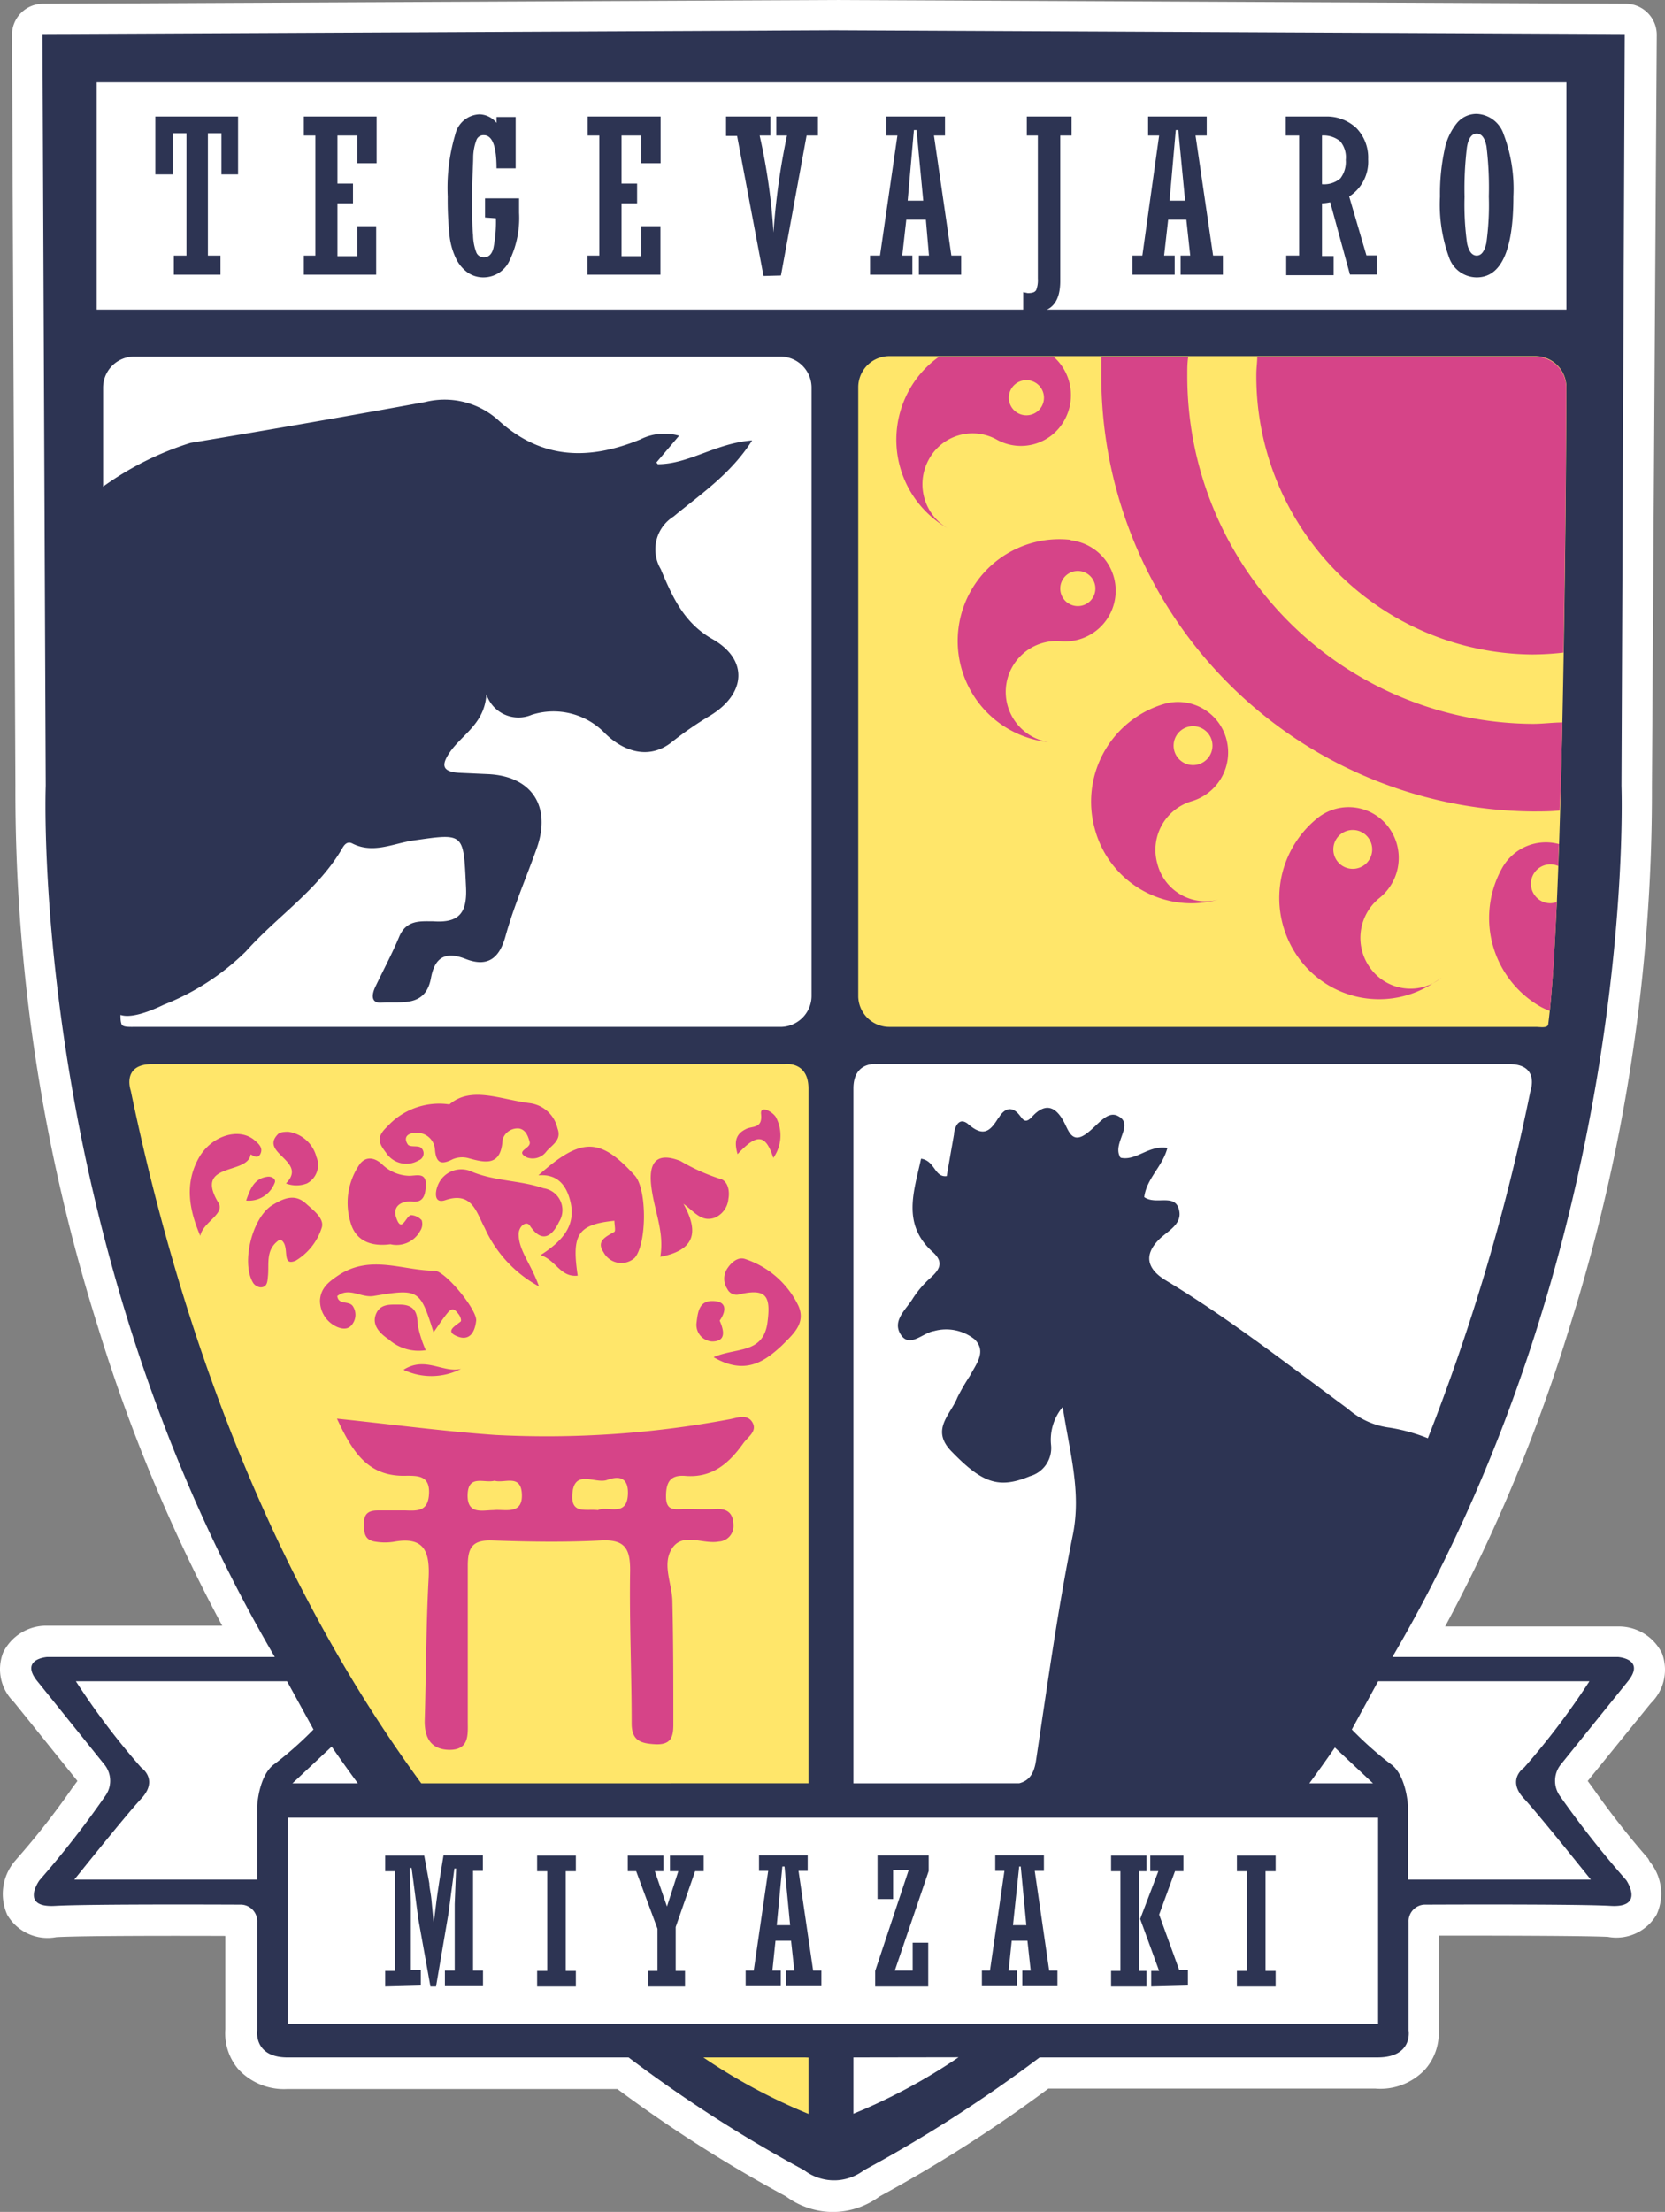 <svg xmlns="http://www.w3.org/2000/svg" width="274.109" height="364"><rect width="100%" height="100%" fill="#808080" stroke="none"/><g transform="translate(-94.374 -280.857)"><path class="cls-1" d="m 365.695,586.691 a 133.921,133.921 0 0 1 -9.088,-11.597 l -0.845,-1.152 10.394,-12.801 a 7.68,7.68 0 0 0 1.843,-8.192 7.911,7.911 0 0 0 -6.938,-4.429 h -28.776 a 271.374,271.374 0 0 0 20.481,-49.231 293.084,293.084 0 0 0 13.569,-88.965 l 0.794,-123.731 a 5.12,5.12 0 0 0 -5.12,-5.12 l -130.285,-0.614 -130.26,0.614 a 5.12,5.12 0 0 0 -5.12,5.12 l 0.563,123.603 a 293.084,293.084 0 0 0 13.569,88.965 273.141,273.141 0 0 0 20.481,49.231 h -29.134 a 7.911,7.911 0 0 0 -6.938,4.429 7.527,7.527 0 0 0 1.766,8.116 l 10.471,13.005 -0.819,1.101 a 126.522,126.522 0 0 1 -9.114,11.649 l -0.461,0.538 a 8.372,8.372 0 0 0 -1.152,8.756 7.68,7.68 0 0 0 8.064,3.661 c 4.455,-0.256 21.224,-0.23 27.829,-0.205 v 15.361 a 9.14,9.14 0 0 0 2.176,6.605 10.241,10.241 0 0 0 7.988,3.226 h 0.205 c 2.56,0 21.454,0 54.172,0 a 226.802,226.802 0 0 0 27.752,17.665 13.159,13.159 0 0 0 7.168,2.56 h 1.126 a 13.031,13.031 0 0 0 7.143,-2.56 230.233,230.233 0 0 0 27.777,-17.742 c 32.539,0 51.356,0 53.763,0 a 10.087,10.087 0 0 0 8.295,-3.2 9.012,9.012 0 0 0 2.176,-6.605 v -15.361 c 6.605,0 23.374,0 27.854,0.205 a 7.68,7.68 0 0 0 8.039,-3.661 8.32,8.32 0 0 0 -1.152,-8.756 4.301,4.301 0 0 0 -0.256,-0.486 z" style="fill:#fff;stroke-width:2.56"/><path class="cls-2" d="m 351.23,576.476 a 4.301,4.301 0 0 1 0,-5.12 l 11.009,-13.646 c 3.251,-3.866 -1.51,-4.173 -1.51,-4.173 h -37.122 c 40.553,-69.252 37.711,-143.368 37.711,-143.368 l 0.538,-123.706 -130.234,-0.614 -130.26,0.614 0.538,123.706 c 0,0 -2.842,74.013 37.711,143.368 h -37.455 c 0,0 -4.762,0.307 -1.485,4.173 l 10.983,13.646 a 4.25,4.25 0 0 1 0,5.12 154.888,154.888 0 0 1 -10.778,13.799 c 0,0 -3.328,4.557 2.56,4.224 5.888,-0.333 30.722,-0.205 30.722,-0.205 a 2.739,2.739 0 0 1 2.56,2.893 v 17.793 c 0,0 -0.666,4.583 5.248,4.455 3.226,0 31.234,0 55.888,0 a 227.366,227.366 0 0 0 28.904,18.561 8.141,8.141 0 0 0 4.583,1.664 h 0.691 a 8.141,8.141 0 0 0 4.583,-1.664 227.366,227.366 0 0 0 28.904,-18.561 c 24.577,0 52.406,0 55.632,0 5.888,0 5.12,-4.455 5.12,-4.455 v -17.793 a 2.739,2.739 0 0 1 2.56,-2.893 c 0,0 25.038,-0.128 30.722,0.205 5.684,0.333 2.56,-4.224 2.56,-4.224 A 159.804,159.804 0 0 1 351.23,576.476 Z M 148.979,568.284 c 1.382,2.023 2.842,4.045 4.301,6.042 h -10.753 z m 160.956,6.042 c 1.434,-1.946 2.842,-3.917 4.199,-5.888 l 6.272,5.888 z" style="fill:#2d3453;stroke-width:2.56"/><path class="cls-3" d="M226.859 619.435h-16.692a94.52 94.52 0 0 0 17.307 9.293v-9.268zM227.473 574.325V459.99c0-4.557-3.891-4.019-3.891-4.019H119.435c-5.12 0-3.533 4.378-3.533 4.378 10.778 51.843 29.109 88.453 47.823 113.977zM240.786 449.852h106.425c.717 0 1.946.256 2.048-.435 2.765-21.147 2.995-104.838 2.995-104.838a5.12 5.12 0 0 0-5.12-5.12H240.786a5.12 5.12 0 0 0-5.12 5.12v100.306a5.12 5.12 0 0 0 5.12 4.967z" style="fill:#ffe66a;stroke-width:2.56"/><path class="cls-1" d="M222.89 339.535H116.466a5.12 5.12 0 0 0-5.12 5.12c0 0 0 6.477 0 16.282a50.204 50.204 0 0 1 14.388-7.194c12.801-2.125 25.781-4.378 38.632-6.733a13.236 13.236 0 0 1 11.93 2.893c7.168 6.605 15.002 6.733 23.476 3.277a8.781 8.781 0 0 1 6.4-.614l-3.738 4.403.23.282c5.12 0 9.498-3.456 15.54-3.917-3.584 5.632-8.576 8.884-12.929 12.519a6.375 6.375 0 0 0-2.125 8.653c1.92 4.557 3.789 8.858 8.551 11.546 5.863 3.328 5.555 8.935-.41 12.57a57.552 57.552 0 0 0-6.247 4.301c-3.917 3.175-8.218 1.434-11.06-1.382a11.777 11.777 0 0 0-12.084-3.047 5.555 5.555 0 0 1-7.45-3.379c-.307 4.813-3.917 6.554-5.94 9.421-1.638 2.33-1.28 3.328 1.51 3.507l4.583.205c7.296.282 10.599 5.274 8.116 12.263-1.715 4.787-3.763 9.498-5.12 14.388-1.05 3.866-3.123 5.12-6.58 3.763-3.456-1.357-5.12-.128-5.709 3.226-.947 4.839-4.967 3.738-8.141 3.968-1.741.128-1.613-1.306-1.024-2.56 1.306-2.739 2.765-5.453 3.943-8.269 1.178-2.816 3.456-2.56 5.581-2.56 4.224.307 5.632-1.306 5.427-5.607-.435-9.012-.205-8.909-8.73-7.68-3.277.486-6.58 2.227-9.985.486-.691-.358-1.203 0-1.613.717-3.994 6.912-10.753 11.239-15.924 17.05a40.143 40.143 0 0 1-13.492 8.756c-1.971.947-5.274 2.33-7.143 1.69 0 .538 0 1.05.179 1.536.179.486 1.306.435 2.048.435h106.425a5.12 5.12 0 0 0 5.12-5.12V344.579a5.12 5.12 0 0 0-5.095-5.043zM262.163 574.325c1.562-.41 2.432-1.485 2.765-3.712 1.869-12.417 3.584-24.885 6.068-37.173 1.434-7.143-.538-13.594-1.664-21.044a8.397 8.397 0 0 0-1.92 6.272 4.813 4.813 0 0 1-3.482 5.12c-5.12 2.125-7.834 1.126-12.801-3.968-3.687-3.661-.256-6.119.87-9.012a35.074 35.074 0 0 1 2.048-3.533c.998-1.92 2.816-3.994.768-6.016a7.501 7.501 0 0 0-6.682-1.357c-1.843.282-4.019 2.867-5.479.563-1.459-2.304.922-4.122 2.023-5.965a16.718 16.718 0 0 1 2.995-3.456c1.51-1.382 2.022-2.56.256-4.147-5.12-4.608-3.098-9.933-1.92-15.361 2.304.333 2.202 3.123 4.224 2.867.435-2.56.794-4.557 1.203-6.887v-.205c.23-1.357.947-2.56 2.279-1.51 2.432 2.125 3.584 1.382 4.967-.896l.154-.179c.742-1.229 1.946-2.048 3.277-.486.64.742.973 1.715 2.202.358 2.355-2.56 4.096-1.434 5.402 1.254.666 1.357 1.28 3.072 3.328 1.69 2.048-1.382 3.559-4.071 5.453-2.995 2.56 1.357-.819 4.275.179 6.503 0 .154.179.282.205.333 2.56.563 4.583-2.125 7.68-1.613-.794 3.072-3.405 4.967-3.815 8.09 1.895 1.331 4.864-.563 5.658 1.843.794 2.407-1.459 3.533-2.97 4.89-2.919 2.739-2.227 5.12.896 6.989 10.497 6.324 20.123 13.876 29.954 21.121a12.801 12.801 0 0 0 6.887 3.098 29.262 29.262 0 0 1 6.272 1.741 343.826 343.826 0 0 0 16.897-57.193c0 0 1.587-4.378-3.533-4.378H238.763c0 0-3.891-.538-3.891 4.019v114.336zM236.024 619.435h-1.152v9.268a94.52 94.52 0 0 0 17.307-9.293z" style="fill:#fff;stroke-width:2.56"/><path class="cls-4" d="M188.277 478.602c.973 4.019-1.408 6.554-4.915 8.807 2.56.819 3.251 3.687 6.119 3.379-1.024-6.784 0-8.423 6.042-9.037 0 .64.23 1.664 0 1.818-1.357.794-3.047 1.485-1.792 3.354a3.303 3.303 0 0 0 5.12.947c2.023-2.253 2.074-11.393 0-13.594-5.709-6.272-8.781-6.298-15.847 0 3.277-.282 4.659 1.792 5.274 4.327zM214.34 514.444a163.209 163.209 0 0 1-38.402 2.56c-8.397-.589-16.769-1.715-26.088-2.688 2.56 5.504 5.12 9.626 11.469 9.396 1.895 0 3.815 0 3.687 2.919-.128 2.919-1.792 2.867-3.84 2.791-1.51 0-3.047 0-4.583 0-1.536 0-2.279.538-2.279 2.074 0 1.536 0 2.816 1.92 3.072a9.421 9.421 0 0 0 3.047 0c5.12-.922 5.888 1.843 5.658 6.144-.41 7.68-.41 15.617-.64 23.425 0 2.867 1.152 4.634 4.071 4.685 3.328 0 3.021-2.56 3.021-4.736 0-8.5 0-16.999 0-25.601 0-3.072.87-4.224 4.019-4.122 5.94.205 11.905.307 17.921 0 3.994-.205 4.839 1.408 4.787 5.12-.128 8.346.256 16.666.256 24.987 0 2.893 1.562 3.303 3.891 3.431 2.714.128 2.995-1.331 2.97-3.507 0-6.631 0-13.261-.154-19.892 0-2.842-1.638-5.914-.256-8.5 1.741-3.2 5.12-.947 7.911-1.459a2.56 2.56 0 0 0 2.407-2.56c0-1.843-.768-2.867-2.765-2.791-1.997.077-3.405 0-5.12 0-1.715 0-3.2.461-3.226-1.997-.026-2.458.717-3.661 3.2-3.456 4.429.358 7.194-2.099 9.549-5.402.768-1.05 2.33-1.971 1.459-3.431-.87-1.459-2.637-.666-3.891-.461zm-38.735 14.926c-1.766 0-4.352.819-4.25-2.56.102-3.379 2.765-1.818 4.429-2.279 1.638.486 4.378-1.203 4.506 2.253.128 3.456-2.867 2.381-4.685 2.586zm17.204 0c-1.971-.23-4.352.666-4.224-2.407.179-4.557 3.763-1.843 5.735-2.56 1.971-.717 3.456-.41 3.431 2.151-.051 4.147-3.379 2.023-4.941 2.816zM163.29 471.818a1.229 1.229 0 0 0 .41-2.074c-.512-.461-1.92 0-2.227-.614-.768-1.229.179-1.843 1.331-1.843a2.944 2.944 0 0 1 3.175 2.714c.179 2.33 1.075 2.56 2.893 1.638a3.968 3.968 0 0 1 2.56-.205c2.919.819 5.427 1.357 5.684-3.047a2.56 2.56 0 0 1 2.739-1.818c.998.205 1.408 1.075 1.715 2.202.307 1.126-2.56 1.459-.461 2.56a2.791 2.791 0 0 0 3.226-.998c.922-1.075 2.56-1.869 1.818-3.789a5.376 5.376 0 0 0-4.557-4.147c-4.813-.589-9.652-2.867-13.236.205a11.572 11.572 0 0 0-10.241 3.661c-1.92 1.792-1.306 2.816-.179 4.301a3.968 3.968 0 0 0 5.351 1.254z" style="fill:#d64488;stroke-width:2.56"/><path class="cls-4" d="M181.595 482.545c2.176 3.277 3.866 1.382 4.813-.614a3.635 3.635 0 0 0-2.56-5.53c-3.943-1.357-8.192-1.126-12.135-2.867a4.147 4.147 0 0 0-5.325 2.56c-.358.947-.614 2.919 1.331 2.253 4.429-1.485 5.12 2.151 6.452 4.583a20.481 20.481 0 0 0 8.935 9.626c-1.331-3.763-3.303-5.837-3.354-8.551 0-1.382 1.28-2.304 1.843-1.459zM152.461 498.648a2.56 2.56 0 0 0 0-2.842c-.64-.947-2.381-.154-2.56-1.664 1.971-1.51 3.866.307 5.94 0 7.501-1.254 7.68-1.075 9.908 5.965.845-1.178 1.536-2.279 2.355-3.251.819-.973 1.28-.333 1.715.205.435.538.538 1.178.384 1.28-.998.819-2.791 1.69-.205 2.56 1.792.512 2.56-.922 2.765-2.688.205-1.766-5.12-8.269-6.887-8.244-5.12 0-10.445-2.714-15.719.717-1.766 1.178-2.944 2.151-3.098 4.096a4.711 4.711 0 0 0 2.842 4.455c.819.333 1.895.512 2.56-.589zM158.657 485.617a4.403 4.403 0 0 0 4.864-2.151 2.074 2.074 0 0 0 .282-1.792 2.56 2.56 0 0 0-1.664-.845c-.896-.154-1.613 3.277-2.56.333-.589-1.818.896-2.739 2.714-2.56 1.818.179 2.099-1.152 2.176-2.56.154-2.355-1.51-1.69-2.739-1.69a6.631 6.631 0 0 1-4.531-1.971c-1.203-1.05-2.56-1.254-3.559 0a11.137 11.137 0 0 0-1.587 9.549c.768 2.919 3.098 4.147 6.605 3.687zM203.075 487.69c5.863-1.126 6.324-4.199 3.815-8.73 1.843 1.331 2.944 3.047 5.12 2.304a3.712 3.712 0 0 0 2.279-3.098c.282-1.51-.179-3.149-1.562-3.379a32.232 32.232 0 0 1-6.324-2.867c-3.763-1.485-5.299 0-4.813 4.122.486 4.122 2.202 7.527 1.485 11.649zM225.809 495.729a14.9 14.9 0 0 0-8.756-7.68c-1.152-.41-2.253.512-2.944 1.562a3.021 3.021 0 0 0 0 3.354 1.69 1.69 0 0 0 2.099.87c4.429-.998 5.12.384 4.48 4.915-.845 4.941-5.12 3.815-8.832 5.453 5.12 2.97 8.295.819 11.239-1.92 1.792-1.818 4.019-3.635 2.714-6.554zM144.729 478.909c-1.869-1.715-3.789-.794-5.581.307-3.277 2.074-5.12 9.549-3.072 12.801a1.715 1.715 0 0 0 1.178.691c1.126 0 1.152-.947 1.229-1.818.23-2.074-.486-4.48 1.997-6.068 1.843.87 0 4.557 2.56 3.507a9.754 9.754 0 0 0 4.275-5.351c.589-1.562-1.382-2.97-2.586-4.071zM135.641 470.819c.589.358 1.254.742 1.638-.154.384-.896-.256-1.536-.922-2.099-2.56-2.279-7.194-.845-9.268 2.867-2.33 4.199-1.613 8.423.256 12.801.435-2.253 4.096-3.584 2.995-5.427-4.122-6.81 4.839-4.506 5.299-7.988z" style="fill:#d64488;stroke-width:2.56"/><path class="cls-4" d="M163.111 498.648c0-2.125-.845-3.123-2.995-3.098-1.51 0-3.175-.179-3.866 1.613-.691 1.792.717 3.175 2.099 4.096a7.424 7.424 0 0 0 6.119 1.792 18.51 18.51 0 0 1-1.357-4.403zM141.452 475.607a4.762 4.762 0 0 0 3.456 0 3.431 3.431 0 0 0 1.562-4.352 5.581 5.581 0 0 0-4.634-4.147c-.486 0-1.357 0-1.741.435-3.021 3.123 5.018 4.403 1.357 8.064zM221.687 471.408a6.4 6.4 0 0 0 .41-6.733c-.563-.896-2.56-1.971-2.432-.538.307 2.56-1.51 1.946-2.56 2.56-1.946.973-1.715 2.56-1.306 4.096 3.277-3.533 4.634-3.226 5.888.614zM211.6 494.961c-2.202 0-2.355 1.997-2.56 3.635a2.739 2.739 0 0 0 2.56 3.021c2.253 0 2.048-1.613 1.254-3.431 1.05-1.485 1.331-3.251-1.254-3.226zM170.28 506.123c-2.919.742-5.888-2.151-9.473.154a10.65 10.65 0 0 0 9.473-.154zM139.558 475.607c.384-.717-.461-1.203-1.152-1.101-2.125.282-2.791 1.843-3.507 3.917a4.531 4.531 0 0 0 4.659-2.816zM270.637 369.694a16.744 16.744 0 0 0-3.712 33.282 8.372 8.372 0 0 1 1.843-16.615 8.347 8.347 0 0 0 1.869-16.59zM271.84 380.6a2.893 2.893 0 1 1 2.867-2.867 2.893 2.893 0 0 1-2.867 2.867zM284.897 422.945a8.346 8.346 0 0 1 5.684-10.241 8.372 8.372 0 0 0 5.684-10.241 8.244 8.244 0 0 0-10.241-5.76 16.769 16.769 0 0 0-11.393 20.635 16.487 16.487 0 0 0 20.481 11.521 8.192 8.192 0 0 1-10.215-5.914zm5.888-22.58a3.2 3.2 0 1 1-3.2 3.2 3.2 3.2 0 0 1 3.2-3.2zM320.099 440.354a8.423 8.423 0 0 1 1.382-11.725 8.448 8.448 0 0 0 1.408-11.751 8.192 8.192 0 0 0-11.597-1.408 16.871 16.871 0 0 0-2.791 23.476 16.308 16.308 0 0 0 21.761 3.738 8.167 8.167 0 0 1-10.164-2.33zm-6.221-19.713a3.2 3.2 0 1 1 3.2 3.2 3.2 3.2 0 0 1-3.2-3.2zM330.262 442.683a8.525 8.525 0 0 0 1.434-.922 17.025 17.025 0 0 1-1.434.922z" style="fill:#d64488;stroke-width:2.56"/><path class="cls-4" d="m 351.588,399.75 c -1.613,0 -3.226,0.23 -4.864,0.23 a 57.219,57.219 0 0 1 -56.886,-57.501 c 0,-0.973 0,-1.92 0.154,-2.893 h -14.311 c 0,0.947 0,1.92 0,2.893 a 71.684,71.684 0 0 0 70.967,71.914 c 1.51,0 2.995,0 4.48,-0.154 0.23,-4.736 0.358,-9.601 0.461,-14.49 z" style="fill:#d64488;stroke-width:2.56"/><path class="cls-4" d="M347.211 339.535H301.358c0 .947-.154 1.92-.154 2.893a45.801 45.801 0 0 0 45.442 46.134 47.26 47.26 0 0 0 5.12-.307c.41-23.195.461-43.522.461-43.522a5.12 5.12 0 0 0-5.018-5.197zM243.986 345.168a16.82 16.82 0 0 0 6.528 22.708 8.423 8.423 0 0 1-3.251-11.367 8.192 8.192 0 0 1 11.213-3.303 8.167 8.167 0 0 0 11.188-3.303 8.423 8.423 0 0 0-1.869-10.369h-18.791a16.436 16.436 0 0 0-5.018 5.632zm19.636-1.741a2.893 2.893 0 0 1 0 5.76 2.893 2.893 0 1 1 0-5.76zM349.515 447.215c.461-4.429.845-10.701 1.152-17.921a3.456 3.456 0 0 1-1.024.205 3.2 3.2 0 1 1 1.28-6.119c0-1.178 0-2.381.128-3.61a8.244 8.244 0 0 0-9.37 3.917 16.82 16.82 0 0 0 6.221 22.785 11.777 11.777 0 0 0 1.613.742z" style="fill:#d64488;stroke-width:2.56"/><path class="cls-1" style="fill:#fff;stroke-width:2.56" d="M110.296 294.4H352.254V331.804H110.296zM321.251 557.531h34.792a122.886 122.886 0 0 1-10.753 14.209c0 0-2.97 1.971 0 5.12 2.381 2.56 10.983 13.313 10.983 13.313h-30.107v-12.161c0 0-.256-5.12-2.919-6.912a58.55 58.55 0 0 1-6.324-5.632zM141.734 579.983H321.251V613.93H141.734zM141.632 557.531h-34.767a119.686 119.686 0 0 0 10.753 14.209c0 0 2.944 1.971 0 5.12-2.407 2.56-11.009 13.313-11.009 13.313h30.107v-12.161c0 0 .256-5.12 2.919-6.912a59.882 59.882 0 0 0 6.349-5.632z"/><path class="cls-2" d="M133.567 300.033v9.524h-2.739v-6.784h-2.227v20.148h2.074v3.149h-7.68v-3.149h2.074V302.772h-2.227v6.784h-2.893v-9.524zM144.397 326.069v-3.149h1.895v-19.764h-1.895v-3.123h11.981v7.68h-3.2v-4.557h-3.251v7.911h2.56v3.251h-2.56v8.704h3.251v-4.941h3.123v7.988zM174.222 316.648v-3.149h5.607v2.381a16.154 16.154 0 0 1-1.562 7.834 4.711 4.711 0 0 1-4.301 2.791 4.48 4.48 0 0 1-2.56-.768 6.093 6.093 0 0 1-1.971-2.355 11.444 11.444 0 0 1-1.075-3.943 56.093 56.093 0 0 1-.282-6.247 30.901 30.901 0 0 1 1.254-10.241 4.25 4.25 0 0 1 3.968-3.277 3.712 3.712 0 0 1 2.816 1.408v-.973h3.149v8.448h-3.149c0-3.635-.691-5.453-2.099-5.453a1.229 1.229 0 0 0-1.178.717 8.5 8.5 0 0 0-.563 2.816c0 1.357-.179 3.456-.179 6.247 0 2.791 0 5.299.154 6.682a8.474 8.474 0 0 0 .563 2.893 1.306 1.306 0 0 0 1.229.742c.819 0 1.357-.563 1.587-1.638a22.171 22.171 0 0 0 .384-4.787zM191.093 326.069v-3.149h1.946v-19.764h-1.92v-3.123h12.007v7.68h-3.175v-4.557h-3.251v7.911h2.56v3.251h-2.56v8.704h3.251v-4.941h3.149v7.988zM220.074 326.274l-4.352-23.041h-1.818v-3.2h7.296v3.123h-1.766a100.511 100.511 0 0 1 2.279 15.975v0a114.694 114.694 0 0 1 2.227-15.975h-1.766v-3.123h6.861v3.123h-1.869l-4.224 23.041zM243.576 317.006l-.666 5.914h1.664v3.149h-6.964v-3.149h1.638l2.867-19.764h-1.818v-3.123h9.652v3.123h-1.818l2.867 19.764h1.613v3.149h-6.964v-3.149h1.664l-.512-5.914zm.23-3.123h2.56l-1.101-11.623h-.435zM263.417 303.156v-3.123h7.373v3.123h-1.869v23.963c0 3.405-1.434 5.12-4.327 5.12a6.708 6.708 0 0 1-1.766-.23v-3.072l.742.154c.845 0 1.229-.179 1.408-.538a4.583 4.583 0 0 0 .256-1.869v-23.528zM286.689 317.006l-.666 5.914h1.741v3.149h-6.964v-3.149h1.638l2.765-19.764h-1.818v-3.123h9.652v3.123h-1.843l2.893 19.764h1.613v3.149h-6.964v-3.149h1.587l-.64-5.914zm.23-3.123h2.56l-1.126-11.623h-.41zM312.009 314.318v8.679h1.92v3.149h-7.808v-3.226h2.125v-19.764h-2.202v-3.123h6.528a7.092 7.092 0 0 1 5.12 1.92 6.964 6.964 0 0 1 1.92 5.12 6.784 6.784 0 0 1-3.123 6.119l2.842 9.703h1.715v3.149h-4.429l-3.251-11.905a7.68 7.68 0 0 1-1.357.179zm0-11.085v7.936a4.122 4.122 0 0 0 3.021-.947 4.429 4.429 0 0 0 .896-3.047 4.071 4.071 0 0 0-.922-3.072 4.352 4.352 0 0 0-2.995-.947zM343.524 313.192q0 13.313-6.042 13.313a4.839 4.839 0 0 1-4.557-3.303 25.448 25.448 0 0 1-1.485-10.01 34.408 34.408 0 0 1 .717-7.527 10.087 10.087 0 0 1 2.074-4.557 4.199 4.199 0 0 1 3.251-1.51 4.89 4.89 0 0 1 4.455 3.405 25.32 25.32 0 0 1 1.587 10.189zm-8.039 0a45.801 45.801 0 0 0 .41 7.68c.282 1.357.819 2.048 1.587 2.048.768 0 1.28-.691 1.587-2.048a45.494 45.494 0 0 0 .41-7.68 56.169 56.169 0 0 0-.384-8.244c-.282-1.408-.794-2.099-1.613-2.099-.819 0-1.382.768-1.613 2.304a56.323 56.323 0 0 0-.384 8.167zM157.786 607.761v-2.56h1.613v-16.41h-1.613v-2.56h6.426l.845 4.583c0 .64.23 1.51.333 2.56l.384 4.019v0l.435-3.533c.179-1.408.358-2.56.512-3.559l.666-4.122h6.477v2.56h-1.613v16.41h1.638v2.56h-6.272v-2.56h1.613v-10.957l.23-5.837h-.282l-.973 7.399-2.048 12.007h-.922l-1.997-11.111-1.101-8.397h-.307l.179 5.786v11.009h1.638v2.56zM182.799 607.761v-2.56h1.664v-16.41h-1.664v-2.56h6.375v2.56h-1.664v16.41h1.664v2.56zM201.078 607.761v-2.56h1.536v-6.938l-3.507-9.473h-1.382v-2.56h5.863v2.56h-1.408l1.997 5.812v0l1.869-5.812h-1.382v-2.56h5.555v2.56h-1.408l-3.2 9.191v7.22h1.536v2.56zM222.046 600.234l-.512 4.915h1.382v2.56h-5.786v-2.56h1.331l2.381-16.41h-1.51v-2.56h8.013v2.56h-1.51l2.407 16.41h1.357v2.56h-5.837v-2.56h1.382l-.538-4.915zm.205-2.56h2.202l-.922-9.652h-.358zM238.456 607.761v-2.56l5.504-16.564h-2.56v4.736H238.84v-7.168h8.423v2.56l-5.581 16.385h2.944v-4.583h2.56v7.194zM260.934 600.234l-.512 4.915h1.382v2.56h-5.786v-2.56h1.331l2.381-16.41h-1.51v-2.56h8.013v2.56h-1.51l2.381 16.41h1.357v2.56h-5.786v-2.56h1.382l-.538-4.915zm.205-2.56h2.202l-.922-9.652h-.256zM277.293 607.761v-2.56h1.536v-16.41h-1.536v-2.56h5.837v2.56h-1.229v16.41h1.229v2.56zm6.605 0v-2.56h1.306l-3.123-8.551 2.995-7.86h-1.331v-2.56h5.453v2.56h-1.382l-2.611 7.143 3.303 9.114h1.434v2.56zM298.005 607.761v-2.56h1.638v-16.41h-1.638v-2.56h6.375v2.56h-1.664v16.41h1.664v2.56z" style="fill:#2d3453;stroke-width:2.56"/></g></svg>